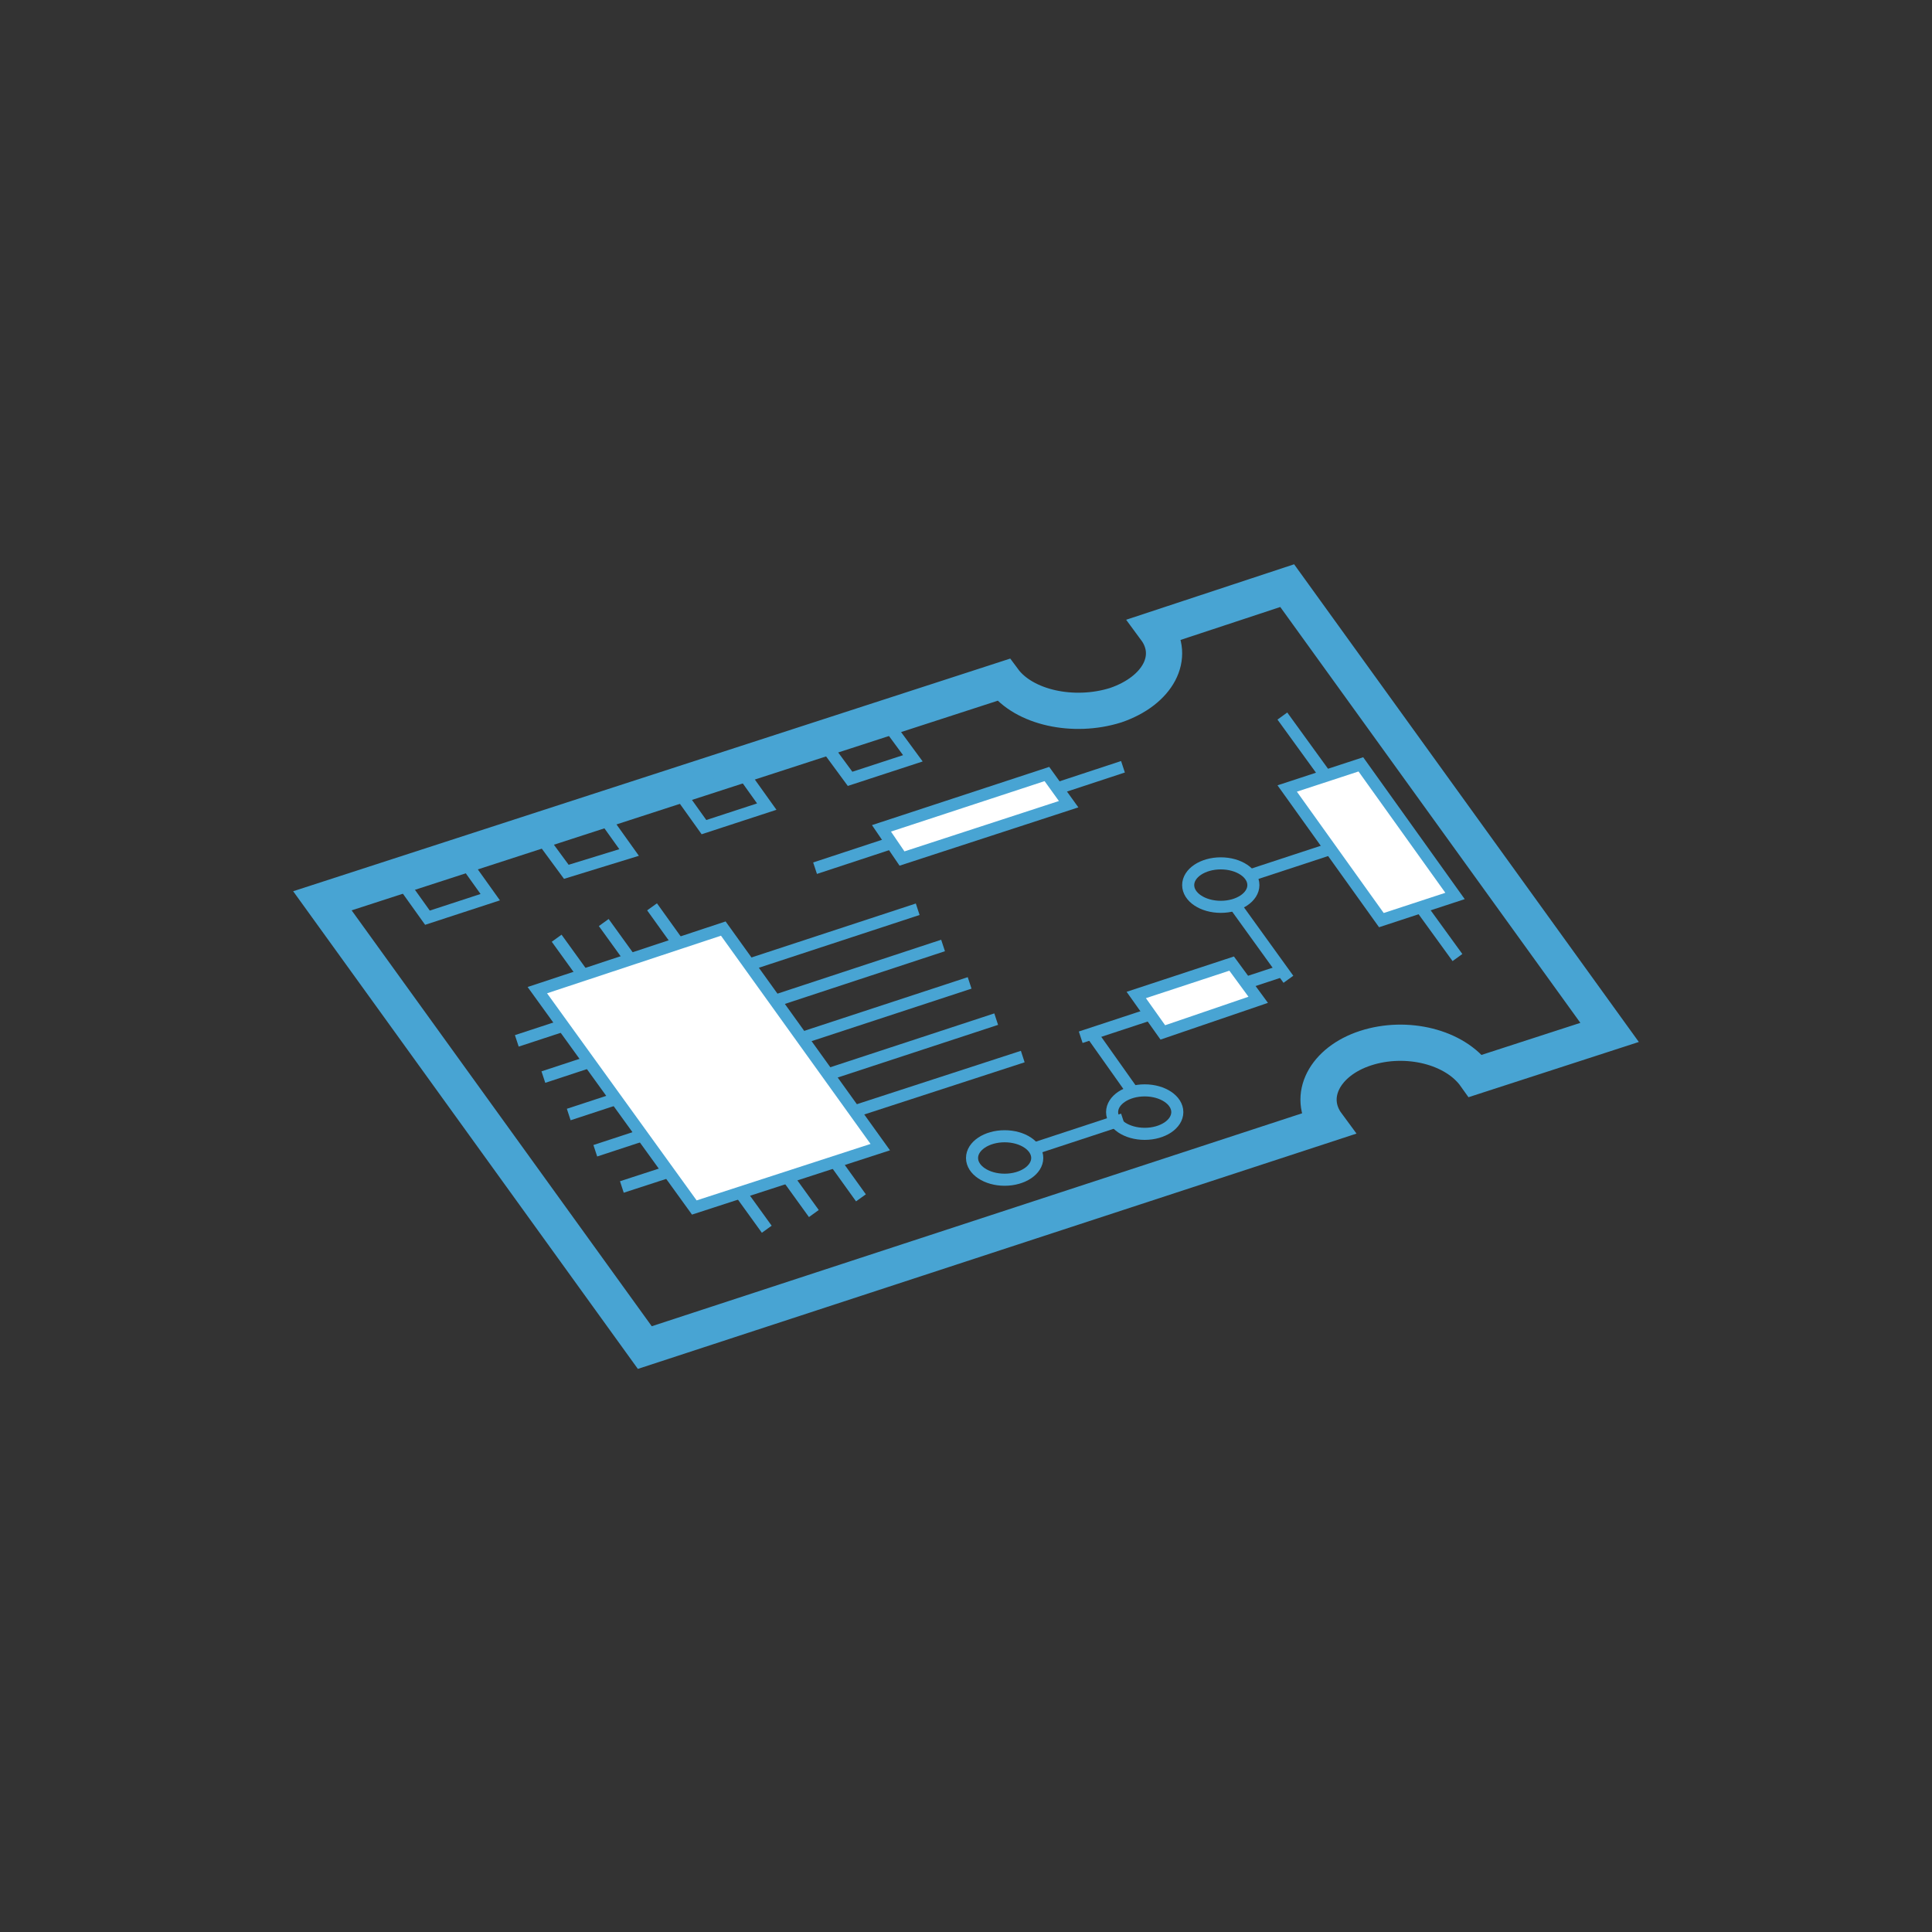 <?xml version="1.0" encoding="utf-8"?>
<!-- Generator: Adobe Illustrator 26.4.0, SVG Export Plug-In . SVG Version: 6.00 Build 0)  -->
<svg version="1.1" id="Laag_1" xmlns="http://www.w3.org/2000/svg" xmlns:xlink="http://www.w3.org/1999/xlink" x="0px" y="0px"
	 viewBox="0 0 160 160" style="enable-background:new 0 0 160 160;" xml:space="preserve">
<rect x="0" y="0" width="160" height="160" fill="#333333" stroke="none"/>
<style type="text/css">
	.st0{fill:#FFFFFF;}
	.st1{fill:#FFFFFF;stroke:#48A4D3;stroke-width:3;stroke-miterlimit:10;}
	.st2{fill:#FFFFFF;stroke:#48A4D3;stroke-miterlimit:10;}
	.st3{fill:none;stroke:#48A4D3;stroke-miterlimit:10;}
	.st4{fill:none;stroke:#48A4D3;stroke-width:3;stroke-miterlimit:10;}
	.st5{fill:#48A4D3;stroke:#48A4D3;stroke-width:3;stroke-miterlimit:10;}
	.st6{fill:#48A4D3;stroke:#48A4D3;stroke-miterlimit:10;}
	.st7{fill:#48A4D3;stroke:#48A4D3;stroke-width:0.75;stroke-miterlimit:10;}
	.st8{fill:none;stroke:#48A4D3;stroke-width:2;stroke-miterlimit:10;}
	.st9{fill:#EEEEEE;}
	.st10{fill:#48A4D3;}
	.st11{fill:none;stroke:#21526B;stroke-width:3;stroke-miterlimit:10;}
	.st12{fill:#21526B;stroke:#48A4D3;stroke-width:3;stroke-miterlimit:10;}
	.st13{fill:none;stroke:#48A4D3;stroke-width:3;stroke-linecap:round;stroke-miterlimit:10;}
</style>
<g>
	<ellipse class="st3" cx="83.2" cy="95.9" rx="2.7" ry="1.8"/>
	<line class="st3" x1="67.5" y1="71.9" x2="93" y2="63.5"/>
	<line class="st3" x1="85.7" y1="95.1" x2="93" y2="92.7"/>
	<line class="st3" x1="106.2" y1="59.3" x2="120.7" y2="79.3"/>
	<g>
		<line class="st3" x1="47.1" y1="92.3" x2="80.3" y2="81.4"/>
		<line class="st3" x1="45" y1="89.2" x2="78.1" y2="78.3"/>
		<line class="st3" x1="42.8" y1="86.2" x2="76" y2="75.3"/>
		<line class="st3" x1="49.3" y1="95.3" x2="82.5" y2="84.4"/>
		<line class="st3" x1="51.5" y1="98.3" x2="84.7" y2="87.5"/>
		<line class="st3" x1="54" y1="75.1" x2="71.3" y2="99.2"/>
		<line class="st3" x1="50" y1="76.4" x2="67.4" y2="100.5"/>
		<line class="st3" x1="46.1" y1="77.7" x2="63.5" y2="101.8"/>
		<polygon class="st2" points="72.9,95 57.5,100 44.5,82 59.9,76.9 		"/>
	</g>
	<path class="st4" d="M122.2,89.1l11.1-3.6l-26.7-37l-10.9,3.6c1.7,2.3,0.2,5.1-3.3,6.3c-3.5,1.1-7.6,0.2-9.3-2.1l0,0L26.7,74.6
		l26.7,37l56.5-18.5c-1.7-2.3-0.2-5.2,3.2-6.3C116.5,85.7,120.5,86.7,122.2,89.1z"/>
	<polygon class="st3" points="40.6,74.3 35.4,76 32.9,72.5 38.1,70.8 	"/>
	<polygon class="st3" points="52.1,70.6 46.9,72.2 44.4,68.8 49.6,67.1 	"/>
	<polygon class="st3" points="63.5,66.8 58.3,68.5 55.8,65 61,63.3 	"/>
	<polygon class="st3" points="75.6,62.8 70.4,64.5 67.9,61.1 73.1,59.4 	"/>
	<ellipse class="st3" cx="94.8" cy="92.1" rx="2.7" ry="1.8"/>
	<line class="st3" x1="89.5" y1="85.9" x2="106.2" y2="80.4"/>
	<line class="st3" x1="93.8" y1="90.4" x2="90.4" y2="85.6"/>
	<line class="st3" x1="106.7" y1="81.1" x2="102.3" y2="75"/>
	<ellipse class="st3" cx="101.1" cy="73.3" rx="2.7" ry="1.8"/>
	<polygon class="st2" points="120.5,74.2 114.4,76.2 106.6,65.3 112.7,63.3 	"/>
	<polygon class="st2" points="88.5,66.6 74.7,71.1 73,68.6 86.7,64.1 	"/>
	<line class="st3" x1="110.2" y1="70.3" x2="103.5" y2="72.5"/>
	<polygon class="st2" points="104.2,82.8 96.3,85.5 94.1,82.4 102,79.8 	"/>
</g>
</svg>
